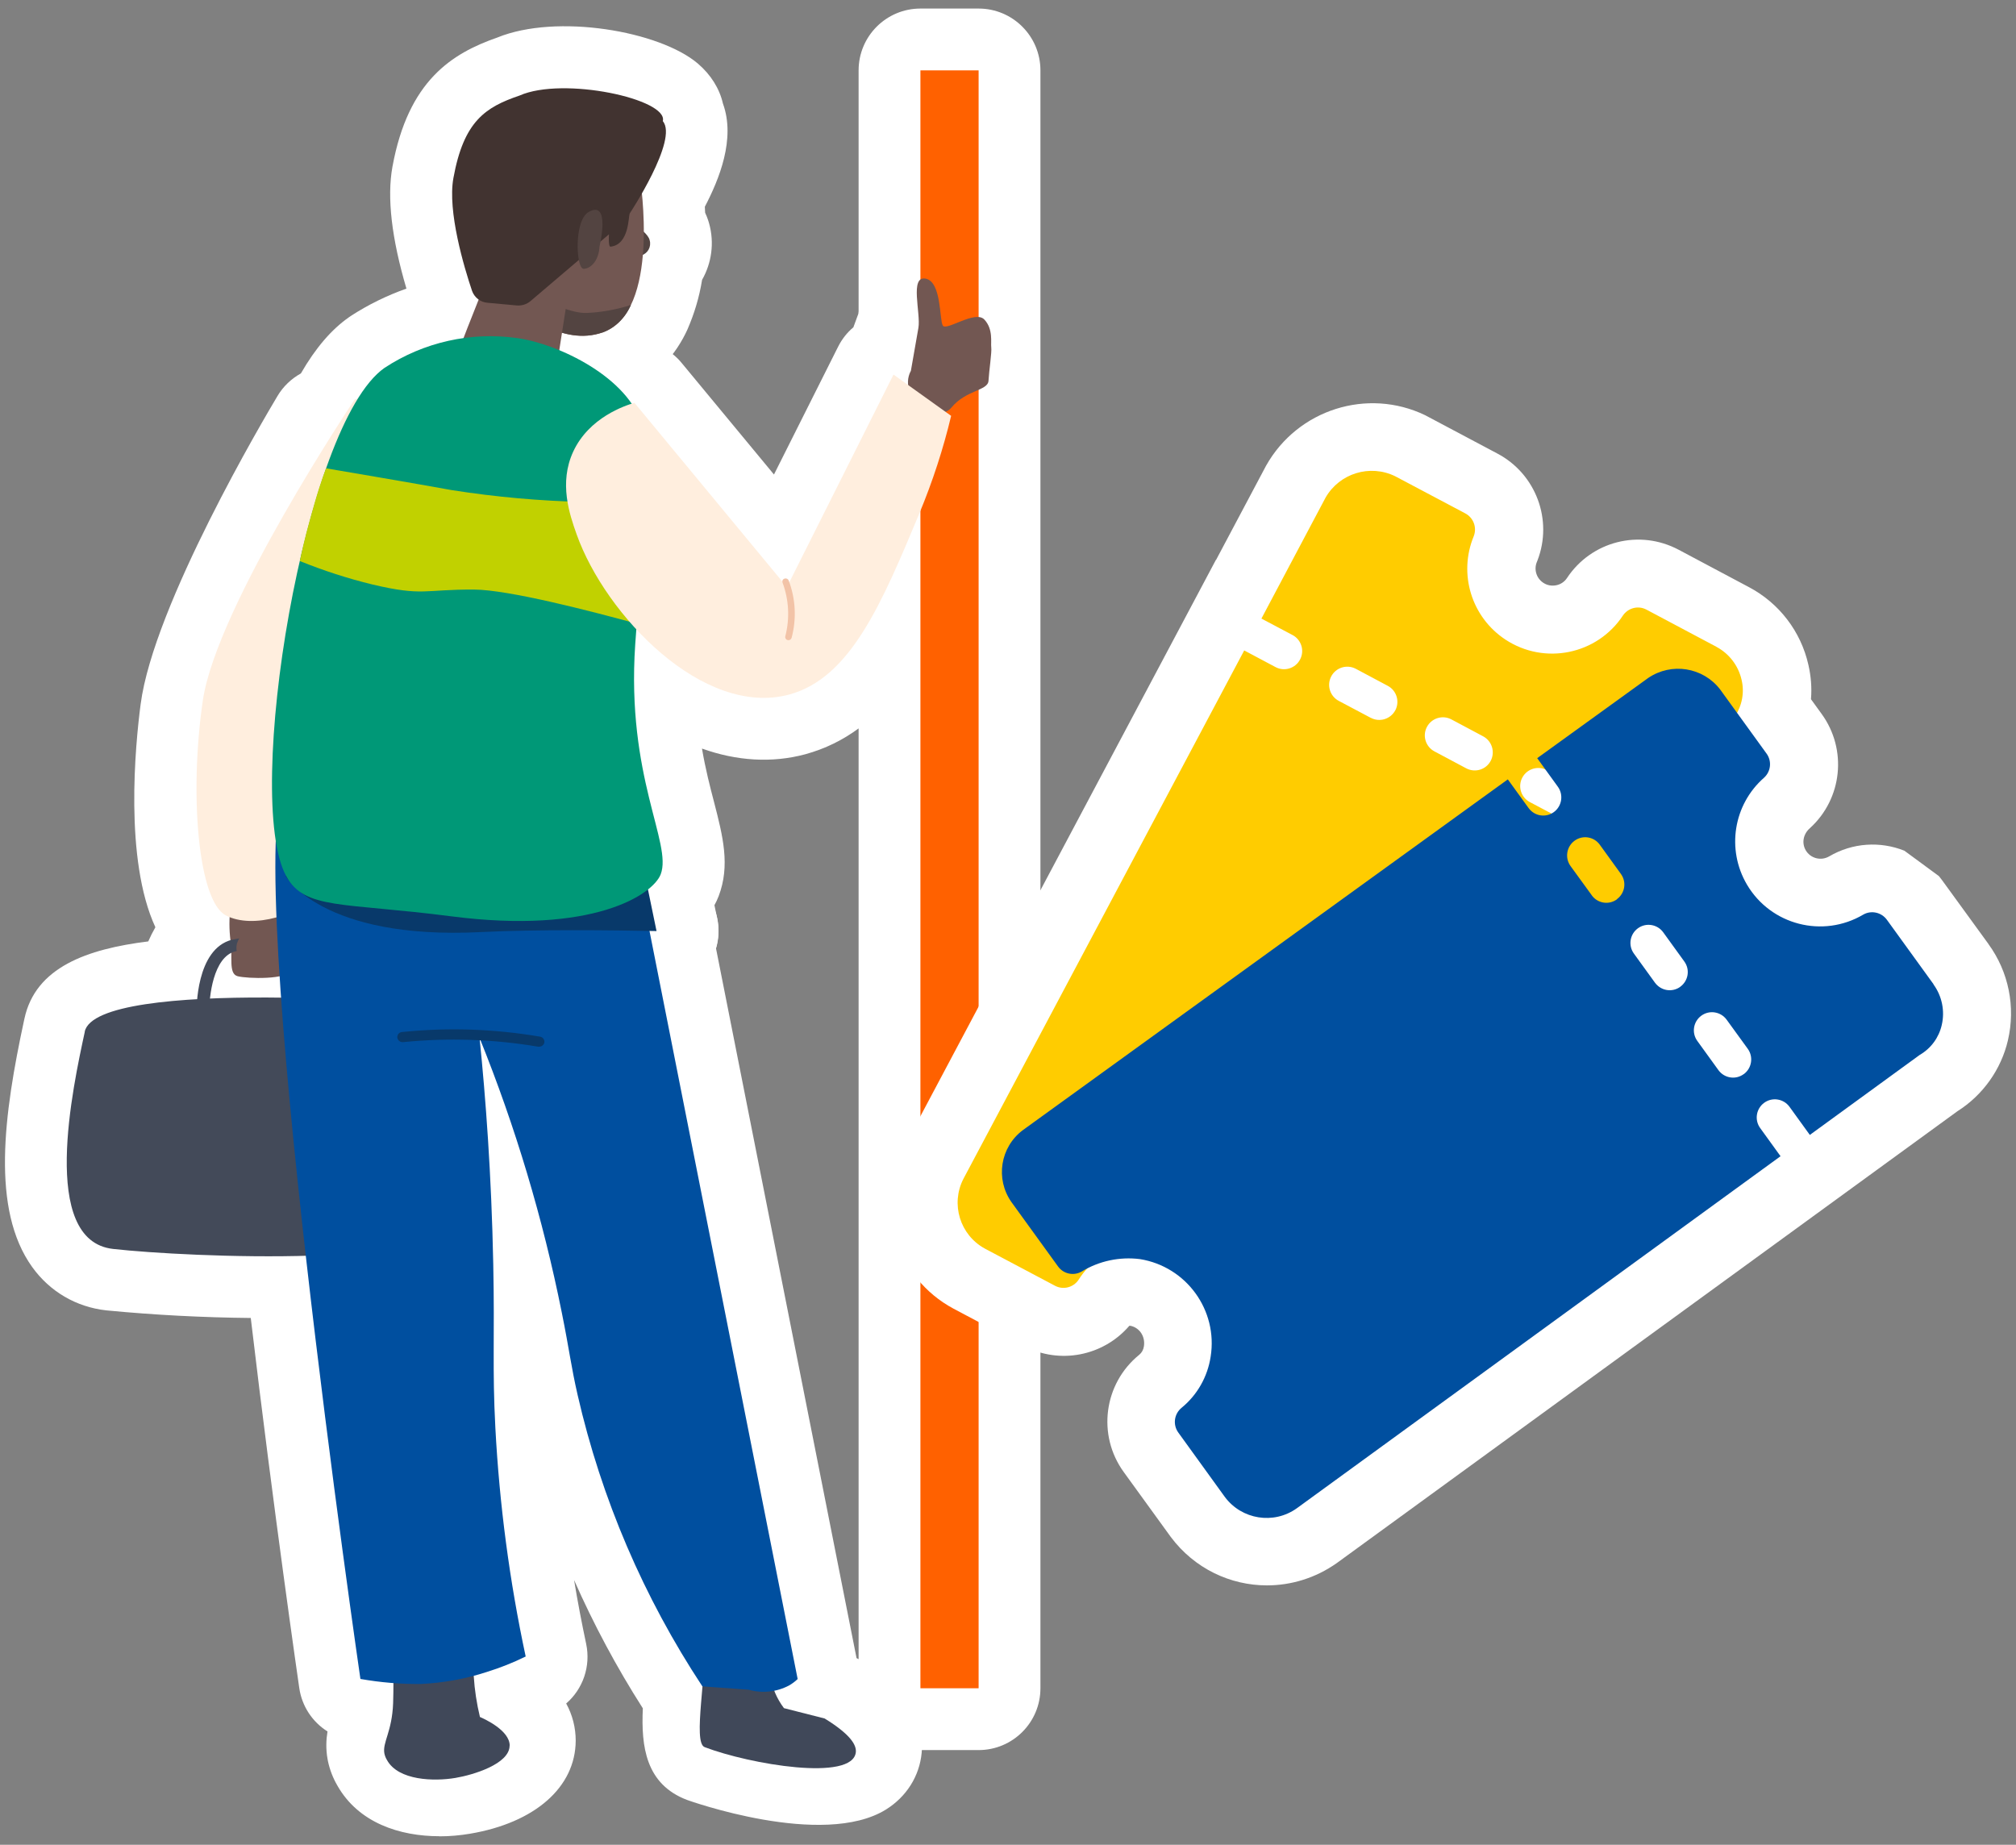 <?xml version="1.0" encoding="UTF-8"?>
<svg xmlns="http://www.w3.org/2000/svg" id="a" data-name="Layer 1" viewBox="0 0 212 194">
  <rect x="0" y="0" width="212" height="194" fill="#808080" stroke="none"/>
  <path id="b" data-name="Pfad 42982" d="M96.79,7.4v25.46c-.02.66-.11,1.32-.27,1.96-.44,1.2-1.32,3.61-1.32,3.61h0c-.33.44-.48,1-.41,1.55l-.83-.6-10.97,21.86c-.03-.07-.04-.15-.07-.22-.05-.12-.18-.2-.31-.2h0s-.08,0-.12.02h-.02c-.13.07-.2.21-.17.35l-15.58-18.85c-.07.02-.19.06-.3.1-1.97-2.54-4.6-4.48-7.6-5.61l.29-1.85c.62.18,1.26.29,1.9.33.8.03,1.6-.08,2.36-.34h.02c.64-.23,1.22-.6,1.7-1.08.04-.04.09-.08.13-.13.17-.18.33-.36.47-.56.11-.15.21-.3.3-.45.13-.21.25-.42.36-.65,0,0,0-.01.01-.02h0c.73-1.68,1.16-3.47,1.26-5.3.58-.25.89-.9.72-1.51-.12-.35-.33-.65-.62-.88,0-1.36-.06-2.72-.2-4.07,1.4-2.46,3.29-6.3,2.19-7.58.61-2.32-10.47-4.74-15.07-2.7-3.59,1.22-5.86,2.68-6.95,8.67-.64,3.51,1.13,9.41,1.96,11.87.14.37.38.69.71.91-.5,1.24-1.05,2.65-1.6,4.07-2.97.43-5.8,1.5-8.31,3.13-1.57,1.1-3.07,3.35-4.44,6.32-.38-.23-.84-.24-1.23-.03h0s-12.3,20.52-13.53,29.92-.41,19.94,2.05,21.39c.28.16.57.28.88.37-.03.74,0,1.48.08,2.22-2.64.8-3.33,4.22-3.51,6.2-6.3.36-11.36,1.34-11.81,3.42h0c-1.23,5.71-4.82,21.98,2.97,22.85,6.73.64,13.5.88,20.26.72,2.57,22.71,5.74,44.51,5.74,44.51,1.29.23,2.59.38,3.9.45,0,.66-.01,1.2-.02,1.53-.12,3-1.14,4.11-.93,5.28.05.24.14.48.27.69,1.2,2.19,5,2.26,7.2,1.89,1.87-.31,5.71-1.48,5.71-3.4,0-1.62-2.7-2.83-3.13-3.02-.31-1.28-.52-2.59-.62-3.9.3-.08.59-.16.9-.26,1.41-.44,2.78-.98,4.1-1.63-1.69-7.93-2.76-15.97-3.19-24.07-.33-6.23-.06-9.39-.22-17.18-.19-9.4-.8-17.4-1.41-23.54h.08c3.72,9.25,6.57,18.83,8.53,28.6.81,4.01.97,5.63,1.67,8.69,2.5,10.92,6.95,21.3,13.12,30.65l.41.03c-.26,2.97-.47,5.52.28,5.81,4.74,1.81,15.6,3.66,15.9.52.07-.77-.6-1.88-3.28-3.53l-4.28-1.09c-.33-.45-.62-.93-.85-1.43.32-.1.63-.23.93-.4.33-.19.63-.42.91-.68-5.19-26.23-10.39-52.45-15.58-78.68h.75c-.31-1.5-.61-2.96-.9-4.36.58-.41,1.04-.95,1.35-1.59,1.24-3.26-3.63-10.2-2.68-24.18h0c.03-.4.06-.79.08-1.18l.17.04c0-.1.01-.18.02-.28,4.5,4.79,10.44,8.16,15.91,6.69,6.46-1.74,9.72-9.55,13.71-19.08.04-.08.07-.17.1-.25v123.83h6.12V7.4h-6.12ZM22.07,105c.18-1.75.76-4.1,2.26-4.82,0,1.18-.08,2.29.66,2.47,1.46.24,2.95.24,4.41,0,.05.74.1,1.49.15,2.25-2.52-.03-5.07,0-7.48.1" fill="#fff"></path>
  <path d="M46.21,193.1c-4.15,0-8.51-1.39-10.74-5.34-.46-.79-.79-1.65-.98-2.54-.02-.07-.03-.14-.04-.21-.2-1.09-.15-2.08-.01-2.93-1.58-.99-2.69-2.64-2.97-4.57-.03-.2-2.69-18.54-5.1-38.91-5.04-.05-10.09-.31-15.09-.79-.03,0-.07,0-.1-.01-3.17-.35-5.93-1.97-7.79-4.55-4.36-6.07-2.99-16.06-.86-25.95l.04-.18c1.16-5.39,6.56-7.32,13.02-8.12.23-.52.48-1.02.75-1.49-3.29-7.12-2.11-19.2-1.55-23.46,1.36-10.43,13.07-30.2,14.4-32.42.59-.99,1.44-1.8,2.45-2.36,1.54-2.67,3.21-4.62,5.06-5.91.06-.04.12-.08.17-.12,1.83-1.19,3.81-2.16,5.87-2.89-1.56-5.28-2.06-9.59-1.47-12.82,1.66-9.06,6.25-11.91,11.02-13.58,6.26-2.56,17.08-.68,21.09,2.73,1.37,1.17,2.28,2.63,2.64,4.2,1.36,3.73-.41,8.01-1.9,10.86.01.21.02.42.03.63.12.25.22.51.31.77.04.12.08.24.11.36.57,2.05.26,4.17-.74,5.93-.29,1.8-.81,3.55-1.55,5.24-.06.14-.13.28-.2.42-.17.35-.36.68-.56,1.01-.19.32-.4.63-.62.93-.05.07-.11.14-.16.21.35.28.67.59.96.95l9.69,11.71,6.75-13.45c.4-.79.94-1.48,1.6-2.03l.52-1.42c.01-.09.02-.18.03-.27V7.4c0-3.59,2.91-6.5,6.5-6.5h6.12c3.59,0,6.5,2.91,6.5,6.5v170.14c0,3.59-2.91,6.5-6.5,6.5h-5.97c0,.1-.01.2-.02.3-.23,2.44-1.6,4.61-3.75,5.95-6.65,4.13-20.79-.96-20.93-1.01-4.33-1.65-4.83-5.6-4.64-9.63-2.76-4.32-5.17-8.83-7.23-13.49.37,2.25.8,4.49,1.27,6.71.5,2.36-.34,4.75-2.1,6.27.66,1.21,1,2.53,1,3.91-.02,4.89-4.28,8.64-11.14,9.79-1.02.17-2.09.27-3.18.27ZM90.06,174.36c.08.04.15.08.23.12v-97.88c-1.65,1.22-3.5,2.14-5.61,2.72-3.5.94-7.2.71-10.86-.6.37,2.17.85,4.03,1.27,5.63.92,3.57,1.72,6.65.48,9.9-.07.17-.14.34-.22.51-.07.14-.14.29-.22.43.1.47.19.94.29,1.41.21,1.05.16,2.11-.13,3.11l14.78,74.64ZM43.64,170.79c.68.2,1.3.5,1.87.9.64-.69,1.43-1.25,2.34-1.61-1.15-6.47-1.9-13.04-2.25-19.58-.2-3.81-.19-6.51-.18-9.64,0-2.14.02-4.58-.05-7.76-.15-7.62-.62-15.37-1.38-23.02-.19-1.92.48-3.82,1.82-5.19,1.35-1.38,3.24-2.09,5.15-1.93,2.46.19,4.68,1.77,5.6,4.06,3.85,9.59,6.84,19.6,8.88,29.74.38,1.85.62,3.22.83,4.44.25,1.42.45,2.55.8,4.08,1.77,7.74,4.57,15.14,8.34,22.08l-13.5-68.18c-.2-1.02-.15-2.06.12-3.03-.09-.43-.18-.86-.26-1.28-.39-1.88.08-3.8,1.21-5.28-.14-.6-.33-1.33-.49-1.97-1.12-4.34-2.81-10.89-2.17-20.28l.08-1.17c.11-1.62.82-3.13,1.97-4.24.71-.75,1.59-1.33,2.6-1.68,2.42-.82,5.09-.2,6.84,1.66,2.34,2.49,4.84,4.17,6.95,4.76-.55-.35-1.04-.79-1.48-1.31l-14.42-17.44c-.6-.39-1.13-.88-1.59-1.46-1.23-1.59-2.88-2.81-4.77-3.52-1.39-.53-2.51-1.49-3.25-2.69-.97.94-2.22,1.57-3.6,1.77-1.95.28-3.86.99-5.53,2.04-.14.13-1,1-2.24,3.7-.63,1.37-1.71,2.46-3.04,3.12-4.47,7.8-10.49,19.65-11.18,24.9-.9,6.9-.44,13.05.15,15.54,1.64,1.12,2.71,2.95,2.82,4.99,1.01.2,1.98.64,2.8,1.3,1.43,1.14,2.32,2.84,2.44,4.67.05.72.1,1.46.15,2.2.13,1.81-.5,3.59-1.75,4.92-1.24,1.32-3,2.08-4.8,2.05-2.58-.03-4.99,0-7.15.1-.19,0-.39,0-.58,0-.22.03-.43.06-.66.07-3.24.19-5.2.49-6.33.74-1.55,7.87-1.4,11.24-1.06,12.67,6.07.53,12.21.73,18.28.58,3.35-.08,6.24,2.42,6.61,5.77,1.81,16.05,3.95,31.79,5.03,39.46ZM73.55,66.67h0s0,0,0,0ZM73.55,66.66h0s0,0,0,0ZM73.55,66.65h0s0,0,0,0ZM73.55,66.63h0s0,0,0,0ZM55.46,27.49c.38.49.69,1.03.92,1.6,1.35-.62,2.87-.77,4.32-.4.24-.74.39-1.5.43-2.26.02-.37.07-.74.15-1.09-.05-.31-.07-.63-.07-.95,0-1.13-.05-2.28-.17-3.4-.14-1.34.15-2.7.82-3.87.22-.38.41-.73.58-1.05-1.96-.32-4.24-.43-5.2-.07-.18.08-.33.14-.52.2-1.92.65-2.12.72-2.66,3.68-.15.8.12,3.53,1.39,7.61ZM63.4,11.11s0,0,0,0h0ZM63.41,11.1s0,0,0,0c0,0,0,0,0,0Z" fill="#fff"></path>
  <path id="c" data-name="Pfad 43007" d="M53.59,183.57c0,1.93-3.84,3.09-5.71,3.4-2.19.37-5.99.3-7.19-1.89-.13-.21-.22-.45-.27-.69-.21-1.17.81-2.28.92-5.28.09-2.93,0-5.87-.24-8.79,0-.04-.05-.28.05-.33.37-.14,2.58,4.99,4.61.98,1.16-2.28,3.65.63,3.66,1.73.01,1.2.29,1.73.4,3.58.09,1.44.31,2.87.65,4.28.44.19,3.14,1.4,3.13,3.02" fill="#404859"></path>
  <path id="d" data-name="Pfad 43008" d="M82.44,179.63c-.75-.99-1.25-2.16-1.44-3.39-.19-.95-.3-1.92-.32-2.89,0-.89-1.98-3.24-2.9-1.39-1.81,3.64-3.8-2.05-3.69-.53.31,4.52-1.29,11.81.01,12.3,4.74,1.81,15.6,3.66,15.9.52.07-.77-.6-1.88-3.28-3.53" fill="#404859"></path>
  <rect id="e" data-name="Rechteck 7222" x="40.37" y="169.98" width="49.63" height="17.15" fill="none"></rect>
  <path d="M69.06,104.4c-3.59,0-6.51-2.91-6.51-6.5s2.91-6.5,6.5-6.5h.01c3.59,0,6.5,2.91,6.5,6.5s-2.91,6.5-6.5,6.5Z" fill="#fff"></path>
  <rect id="f" data-name="Rechteck 7221" x="96.79" y="7.4" width="6.12" height="170.14" fill="#ff6100"></rect>
  <path id="g" data-name="Pfad 42994" d="M8.92,108.49c-1.23,5.71-4.82,21.98,2.97,22.85,7.79.87,35.71,2.13,37.13-3.39s-.63-21.01-1.76-21.78-37.12-3.39-38.35,2.32" fill="#434a59"></path>
  <path id="h" data-name="Pfad 42995" d="M24.24,95.42c-.15,1.16-.15,2.33,0,3.49.27,1.53-.27,3.49.75,3.75s5.3.4,5.7-.68,1.17-4.65-.85-6.56-4.85-1.86-5.59,0" fill="#725752"></path>
  <path id="i" data-name="Pfad 42996" d="M35.86,108.25h0c-.35.01-.65-.27-.66-.62,0,0,0,0,0,0h0c0-3.19-.08-6.74-.22-7.57-1.36-.34-2.77-.5-4.17-.47-2.03-.09-4.06.06-6.05.45-2.35.58-2.78,4.83-2.75,6.41-.02.37-.33.65-.7.64-.34-.01-.61-.28-.64-.61,0-.27-.1-6.7,3.74-7.66,2.25-.45,4.55-.61,6.84-.48,4.54.16,4.82.86,4.94,1.16.32.82.34,6.43.33,8.12,0,.36-.3.64-.66.63,0,0,0,0,0,0h0" fill="#434a59"></path>
  <path id="j" data-name="Pfad 42997" d="M25.53,101.15c-.54-.47-.78-1.2-.62-1.9.3-.95.67-1.02.98-1.05.69-.18,1.41-.26,2.12-.23.74-.02,1.47.01,2.2.11.48.21-.43,2.06-.77,2.42-1.02,1.07-2.62,1.33-3.92.65" fill="#725752"></path>
  <path id="k" data-name="Pfad 42984" d="M37.26,42.06s-14.48,21.68-15.93,31.6-.48,21.07,2.41,22.6,7.97-.15,9.66-2.33,8.09-49.32,6.51-50.96-2.65-.92-2.65-.92" fill="#ffeede"></path>
  <path id="l" data-name="Pfad 42998" d="M67.13,23.92s1.06.71,1.19,1.35c.19.67-.19,1.38-.86,1.58-.04.01-.08.02-.12.03-.83.07-1.68-.27-1.5-.78.39-.75.82-1.48,1.3-2.18" fill="#534441"></path>
  <path id="m" data-name="Pfad 42999" d="M67.32,18.84s2.21,14.02-3.97,16.13c-4.27,1.46-8.18-2.01-11.51-3.85s-.38-17.14,5.02-17.74,10.46,5.46,10.46,5.46" fill="#725752"></path>
  <path id="n" data-name="Pfad 43000" d="M63.35,34.97c1.35-.51,2.43-1.56,2.99-2.89-1.5.47-3.06.76-4.63.83-2.93.15-9.89-4.35-10.58-3.9-.2.13-.14.73.12,1.54.15.23.36.42.59.56,3.34,1.84,7.25,5.3,11.51,3.85" fill="#534441"></path>
  <path id="o" data-name="Pfad 42985" d="M60.51,25.93l-2.9,18.61c-.76,1.76-9.63,2.98-11.59-.4.28-2.03.85-4.01,1.7-5.87,1.79-4.88,4.31-10.94,4.31-10.94l8.48-1.41Z" fill="#725752"></path>
  <path id="p" data-name="Pfad 42986" d="M66.2,22.48s5.16-7.8,3.5-9.74c.61-2.31-10.47-4.73-15.07-2.69-3.58,1.22-5.86,2.68-6.95,8.67-.64,3.51,1.13,9.41,1.96,11.87.25.7.89,1.2,1.64,1.25l3.04.28c.53.05,1.06-.11,1.47-.46l8.25-7.02s-.09,1.32.16,1.3c2-.21,1.87-3.25,2.02-3.45" fill="#413330"></path>
  <path id="q" data-name="Pfad 43001" d="M63.04,25.94s1.22-5-1.15-3.64c-1.56.89-1.32,6.03-.5,5.97.89-.05,1.6-1.06,1.65-2.33" fill="#534441"></path>
  <path id="r" data-name="Pfad 43002" d="M95.78,39.04s.54-3.04.8-4.57-.94-5.48.75-5.17,1.45,4.31,1.81,4.93,3.41-1.65,4.37-.63.66,2.43.73,2.93-.23,2.45-.29,3.51-2.36.96-3.89,2.81-5.69-1.01-4.3-3.81" fill="#725752"></path>
  <path id="s" data-name="Pfad 42987" d="M64.96,81.04c-4.06-3.42-8.52-6.34-13.27-8.71-4.86-2.42-10-4.23-15.3-5.4-.4,5.65-3.16,9.18-6.43,15.28-4.57,8.53,7.94,94.35,7.94,94.35,2.1.37,4.22.55,6.35.53,2.35-.11,4.68-.53,6.93-1.26,1.41-.44,2.78-.98,4.1-1.63-1.7-7.93-2.76-15.97-3.19-24.07-.33-6.23-.06-9.39-.22-17.18-.19-9.53-.81-17.62-1.44-23.8,3.77,9.33,6.66,18.99,8.64,28.85.81,4,.97,5.63,1.67,8.69,2.5,10.92,6.95,21.3,13.12,30.65l4.86.35c1.42.41,2.94.25,4.25-.44.33-.19.64-.42.91-.68-6.31-31.84-12.61-63.69-18.92-95.53" fill="#004f9f"></path>
  <path id="t" data-name="Pfad 43003" d="M69.04,97.91c-.57-2.8-1.12-5.43-1.63-7.81l-37.38,2.01s3.79,6.75,20.51,5.91c5.78-.29,13.72-.2,18.5-.11" fill="#08396a"></path>
  <path id="u" data-name="Pfad 42988" d="M66.8,67.76c.8-11.79,1.87-18.91.76-22.93-1.42-5.16-8.87-8.67-13.13-9.27-4.89-.7-9.87.41-14,3.13-8.48,5.95-14.84,45.17-10.34,53.43,1.94,3.57,5.89,2.76,17.35,4.24,14.93,1.93,21.23-2.29,22.04-4.42,1.24-3.26-3.63-10.2-2.68-24.18" fill="#009877"></path>
  <path id="v" data-name="Pfad 42989" d="M61.54,52.79c-4.7-.1-9.39-.52-14.04-1.25-3.42-.63-13.21-2.29-13.21-2.29,0,0-.57,1.4-1.26,3.84s-1,3.56-1.5,5.91c2.47,1,5.02,1.83,7.61,2.46,5.36,1.27,5.45.51,10.72.54,3.61.02,12.16,2.23,17.19,3.61.36-5.11.73-9.3.9-12.7-2.27-.11-4.85-.1-6.41-.14" fill="#c1d100"></path>
  <path id="w" data-name="Pfad 43004" d="M66.71,42.35c5.35,6.46,10.69,12.92,16.04,19.39,3.74-7.45,7.48-14.9,11.21-22.35,2.02,1.45,4.04,2.9,6.06,4.34-.83,3.49-1.95,6.91-3.33,10.23-3.98,9.53-7.25,17.33-13.7,19.08-9.02,2.43-19.31-8.31-22.35-16.84-.76-2.13-1.88-5.43-.36-8.71,1.67-3.6,5.45-4.84,6.44-5.13" fill="#ffeede"></path>
  <path id="x" data-name="Pfad 43005" d="M82.62,60.83c.13,0,.26.08.31.2.74,1.93.85,4.06.31,6.06-.06.17-.24.27-.42.22-.17-.04-.28-.21-.24-.38v-.02c.49-1.87.38-3.84-.29-5.65-.06-.16.01-.33.17-.4h.02s.08-.03.12-.03" fill="#f2c3a7"></path>
  <path id="y" data-name="Pfad 43006" d="M56.7,110.08s-.08,0-.12-.01c-4.68-.79-9.45-.95-14.17-.48-.3.04-.58-.17-.63-.47-.03-.3.19-.56.48-.59h.01c4.85-.5,9.74-.33,14.54.49.29.05.48.33.43.61v.02c-.06.25-.29.42-.55.42" fill="#08396a"></path>
  <path d="M209.11,99.28l-2.02,1.47h0s2.02-1.47,2.02-1.47l-4.9-6.74c-.09-.12-.19-.25-.32-.41-1.21-.89-2.42-1.78-3.63-2.67-2.53-1.01-5.44-.85-7.91.6-.86.5-1.96.21-2.46-.64-.44-.75-.28-1.71.45-2.34,3.4-3.1,3.93-8.26,1.23-11.99l-1.13-1.56c.1-1.22,0-2.43-.27-3.61-.79-3.52-3.08-6.5-6.26-8.18l-7.37-3.92c-4.13-2.2-9.19-.92-11.76,2.97-.27.4-.67.67-1.15.76-.47.09-.95,0-1.35-.27-.73-.49-1-1.42-.65-2.22l.04-.1c1.66-4.27-.15-9.12-4.2-11.26l-7.61-4.04c-6.06-2.91-13.39-.61-16.72,5.31l-5.26,9.91h-.02s-32.84,61.83-32.84,61.83c-3.16,6.09-.81,13.67,5.25,16.91l7.39,3.92c3.79,1.99,8.38,1.05,11.1-2.12.04,0,.08,0,.11,0,.95.19,1.59,1.11,1.42,2.17-.05.35-.23.67-.49.88-3.73,3.02-4.45,8.44-1.63,12.33l4.95,6.83c2.49,3.33,6.27,5.09,10.11,5.09,2.53,0,5.1-.76,7.35-2.35l65.27-47.52c2.66-1.68,4.59-4.39,5.3-7.45.82-3.51.08-7.2-2.04-10.11Z" fill="#fff"></path>
  <g id="z" data-name="Gruppe 9210">
    <path id="aa" data-name="Pfad 1975" d="M180.52,68.03l-7.38-3.92c-.86-.46-1.92-.19-2.47.61-2.71,4.12-8.25,5.25-12.36,2.54-3.58-2.36-4.97-6.92-3.33-10.88.35-.91-.03-1.93-.89-2.39l-7.38-3.91c-2.65-1.29-5.84-.31-7.31,2.24l-6.75,12.73,3.27,1.73c.93.49,1.29,1.65.79,2.58-.49.93-1.65,1.29-2.58.79h0l-3.29-1.75-29.53,55.57c-1.36,2.65-.36,5.9,2.25,7.33l7.38,3.91c.86.46,1.92.19,2.47-.61,1.15-1.81,2.89-3.18,4.92-3.88,4.73-1.45,9.74,1.21,11.19,5.94.64,2.03.51,4.23-.38,6.17-.43.92-.06,2.01.84,2.49l7.39,3.92c2.64,1.36,5.88.36,7.3-2.25l11.37-21.56,15.1-28.64,2.88-5.46-3.23-1.71c-.93-.5-1.27-1.66-.77-2.59.49-.91,1.62-1.26,2.54-.79l3.23,1.72,6.66-12.64c.75-1.13,1.01-2.52.69-3.84-.34-1.49-1.31-2.75-2.65-3.46M146.73,74.69c-.49.93-1.64,1.29-2.57.8,0,0,0,0-.01,0l-3.34-1.77c-.94-.48-1.31-1.63-.83-2.57.48-.94,1.63-1.31,2.57-.83.01,0,.03.01.04.02l3.34,1.78c.93.49,1.29,1.64.8,2.58M156.76,80.01c-.49.93-1.64,1.28-2.57.79,0,0,0,0,0,0l-3.34-1.78c-.93-.49-1.29-1.64-.8-2.57.49-.93,1.64-1.29,2.57-.8l3.34,1.78c.93.49,1.29,1.65.8,2.58h0M166.79,85.33c-.23.45-.64.78-1.12.93-.48.15-1,.1-1.45-.14l-3.34-1.77c-.93-.49-1.29-1.64-.8-2.57.49-.93,1.64-1.29,2.57-.8h0l3.34,1.77c.93.5,1.28,1.65.79,2.58" fill="#fc0"></path>
    <path id="ab" data-name="Pfad 1976" d="M203.32,103.49l-4.9-6.77c-.57-.78-1.64-1.02-2.48-.54-4.25,2.51-9.72,1.1-12.23-3.15-2.18-3.7-1.43-8.42,1.8-11.25.72-.66.83-1.75.26-2.53l-4.9-6.77c-1.81-2.32-5.1-2.84-7.54-1.19l-11.68,8.44,2.17,3c.62.85.43,2.05-.42,2.67-.41.3-.92.42-1.42.34-.5-.08-.94-.36-1.24-.77l-2.18-3.01-50.99,36.88c-2.39,1.78-2.92,5.14-1.21,7.57l4.9,6.77c.57.79,1.64,1.02,2.48.54,1.84-1.12,4-1.58,6.14-1.31,4.88.79,8.21,5.38,7.43,10.26-.32,2.1-1.4,4.02-3.05,5.37-.79.64-.95,1.78-.35,2.61l4.9,6.78c1.78,2.38,5.13,2.91,7.55,1.19l19.72-14.35,26.17-19.05,4.99-3.63-2.14-2.96c-.62-.85-.43-2.04.42-2.66.85-.62,2.04-.43,2.66.42l2.14,2.96,11.55-8.41c1.18-.68,2.02-1.82,2.32-3.14.35-1.48.03-3.04-.86-4.27M170.04,94.57c-.84.62-2.02.44-2.64-.4,0,0,0-.01-.01-.02l-2.23-3.07c-.62-.85-.43-2.05.42-2.67.85-.62,2.04-.43,2.65.42,0,0,0,0,0,0l2.22,3.07c.62.85.43,2.04-.42,2.66,0,0,0,0,0,0M176.7,103.77c-.41.3-.92.42-1.42.34-.5-.08-.94-.36-1.24-.76l-2.22-3.07c-.62-.85-.43-2.04.42-2.66.85-.62,2.04-.43,2.66.42l2.22,3.07c.62.85.43,2.04-.43,2.66M183.36,112.96c-.41.3-.92.42-1.41.34-.5-.08-.94-.35-1.24-.76l-2.22-3.07c-.62-.85-.43-2.04.42-2.66.85-.62,2.04-.43,2.66.42l2.22,3.06c.62.85.43,2.05-.42,2.67" fill="#004f9f"></path>
  </g>
</svg>

